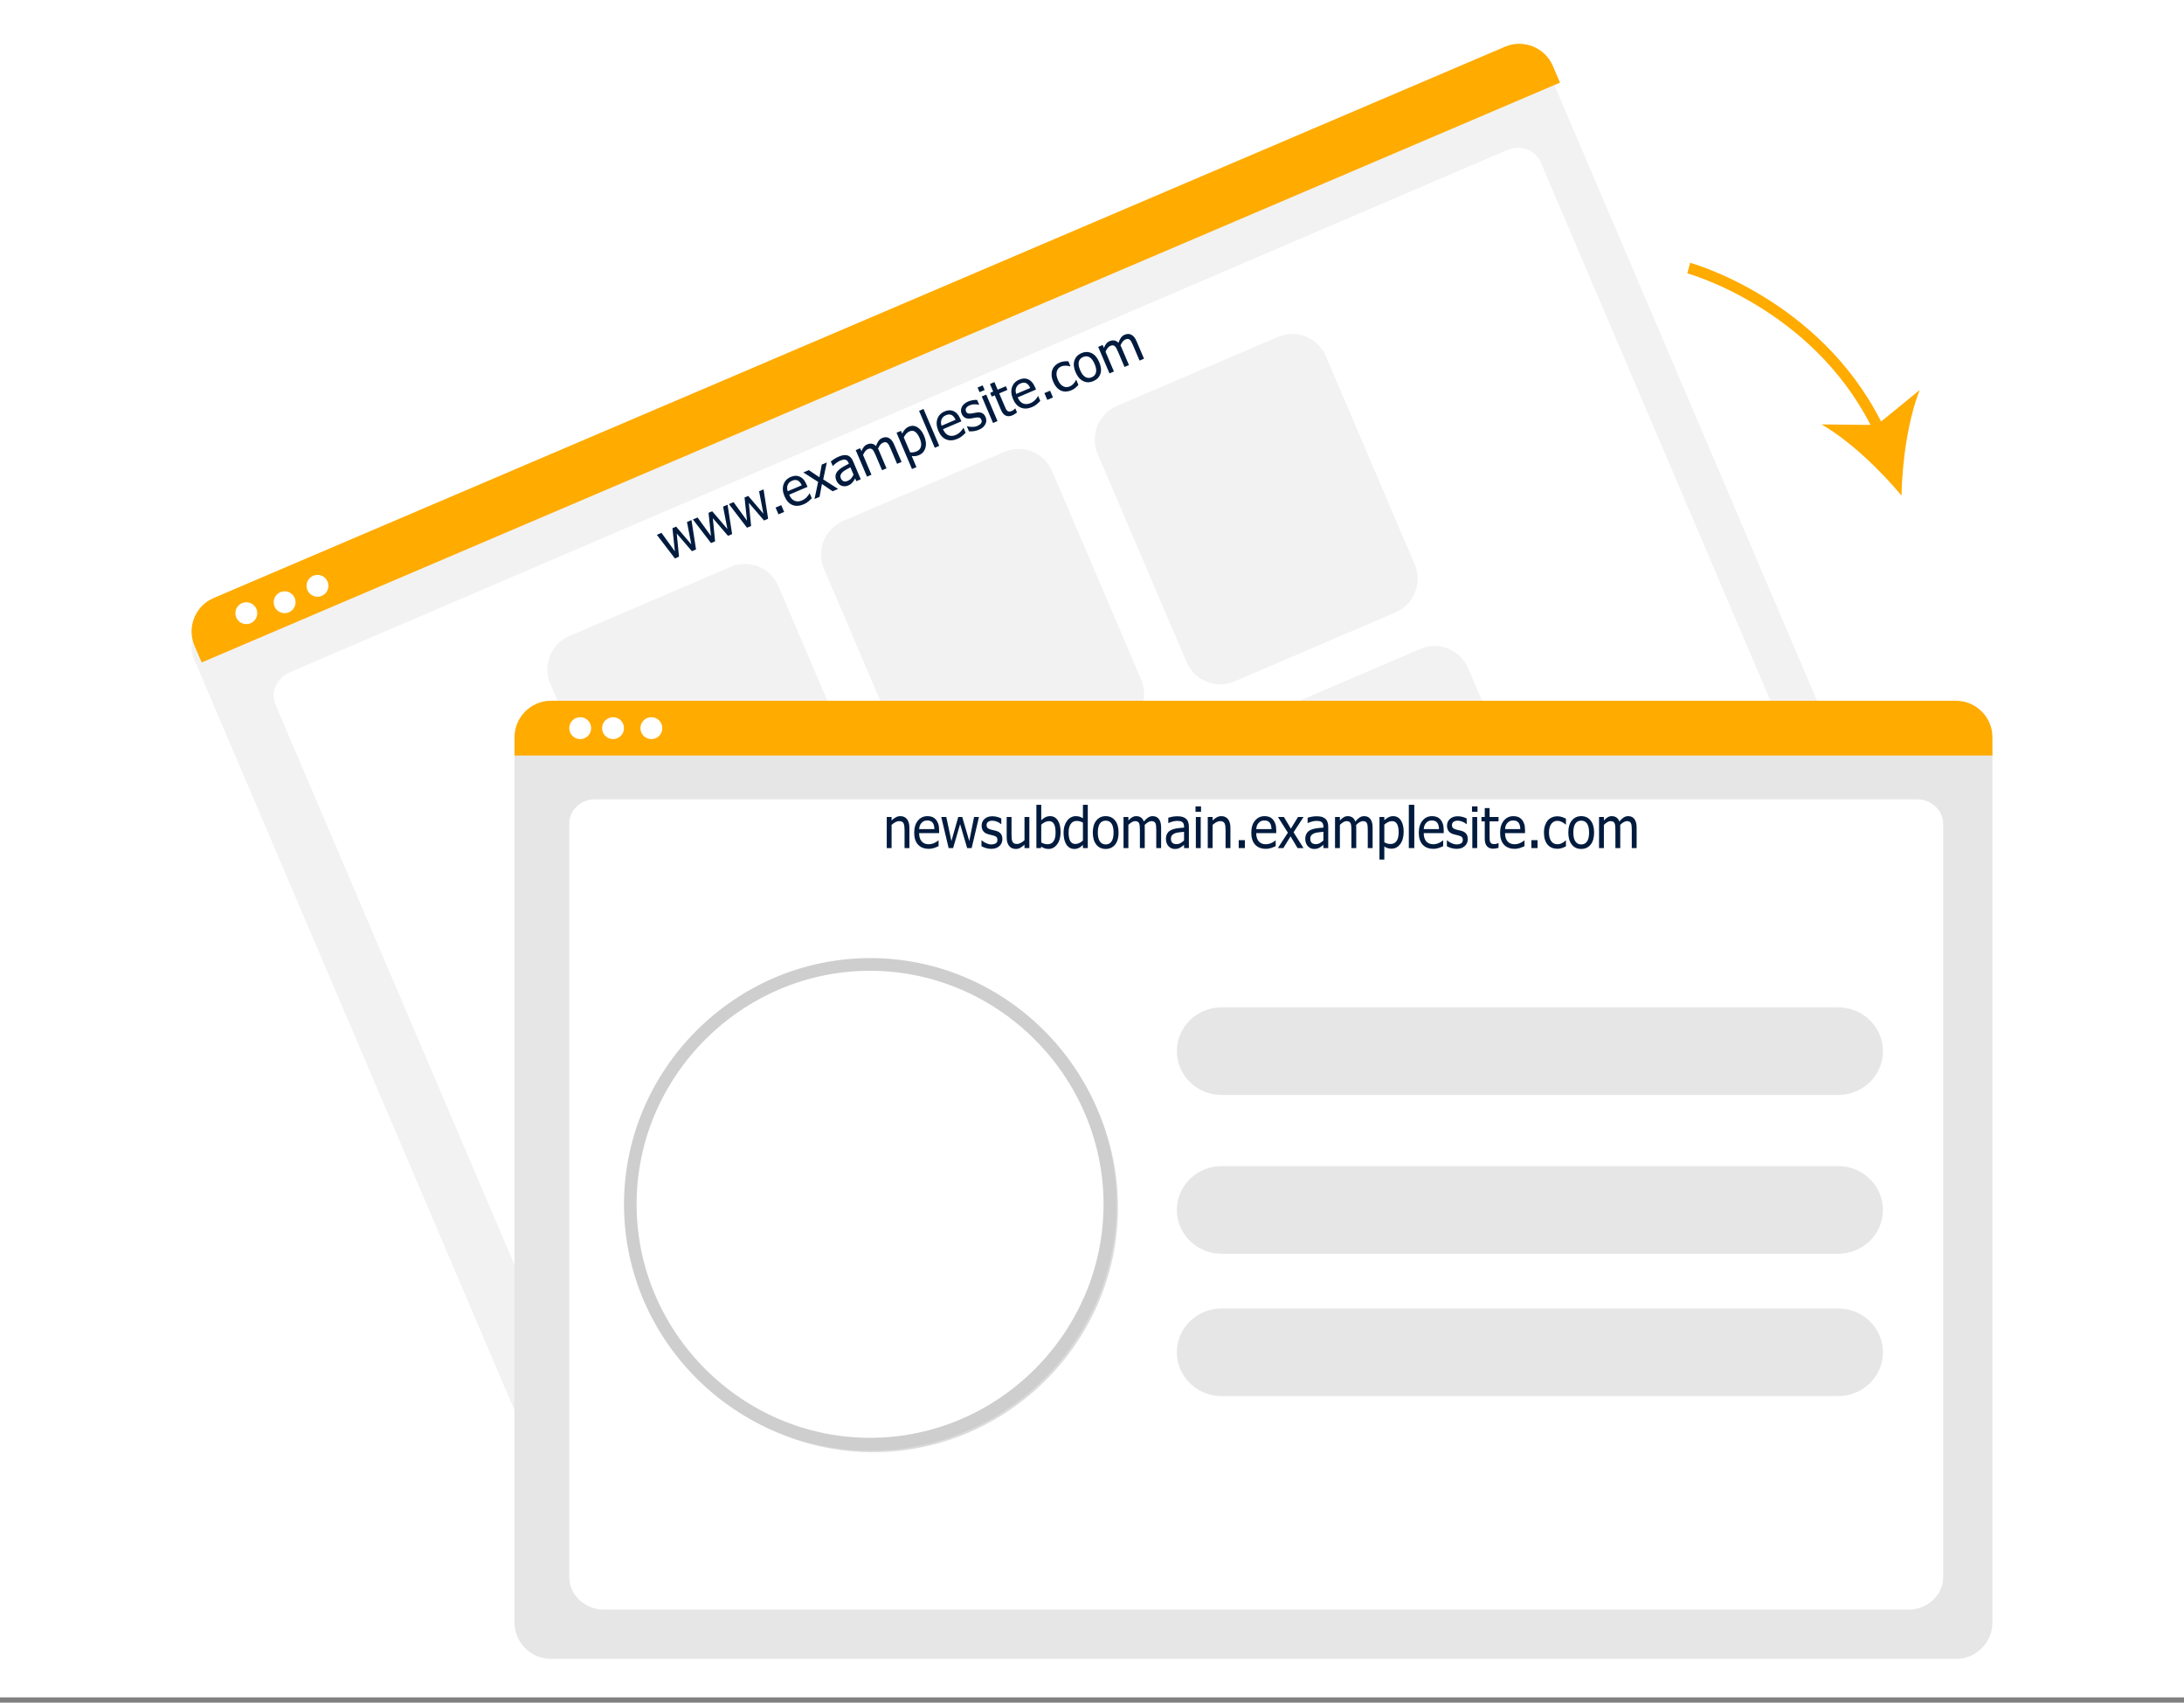 <?xml version="1.0" encoding="UTF-8"?>
<svg width="399px" height="311px" viewBox="0 0 399 311" version="1.1" xmlns="http://www.w3.org/2000/svg" xmlns:xlink="http://www.w3.org/1999/xlink">
    <rect x="0" y="0" width="399" height="311" fill="#808080" stroke="none"/>
    <title>example.com</title>
    <g id="Page-1" stroke="none" stroke-width="1" fill="none" fill-rule="evenodd">
        <g id="example.com" transform="translate(0, -0)">
            <rect id="Rectangle" fill="#FFFFFF" x="0" y="0" width="399" height="310.034"></rect>
            <g id="examp-sub" transform="translate(35, 8)">
                <path d="M307.002,160.351 L71.244,261.474 C67.914,262.898 64.005,261.328 62.577,257.992 L0.384,112.241 C-0.656,109.795 0.491,106.924 2.929,105.875 L241.856,3.392 C244.338,2.331 247.252,3.501 248.316,5.987 L310.476,151.661 C311.896,155 310.329,158.919 307.002,160.351 L307.002,160.351 Z" id="Path" fill="#F2F2F2" fill-rule="nonzero"></path>
                <path d="M297.052,156.329 L77.599,250.456 C74.382,251.836 70.716,250.501 69.427,247.481 L15.335,120.718 C14.379,118.478 15.541,115.824 17.924,114.802 L240.328,19.41 C242.751,18.37 245.513,19.377 246.485,21.654 L300.549,148.35 C301.838,151.37 300.269,154.95 297.052,156.33 L297.052,156.329 Z" id="Path" fill="#FFFFFF" fill-rule="nonzero"></path>
                <path d="M250,7.09 L1.849,113 L0.526,109.914 C-0.9,106.577 0.675,102.66 4.017,101.231 L239.97,0.526 C243.315,-0.898 247.241,0.67 248.676,4.004 L250,7.09 L250,7.09 Z" id="Path" fill="#FFAB00" fill-rule="nonzero"></path>
                <circle id="Oval" fill="#FFFFFF" cx="10" cy="104" r="2"></circle>
                <circle id="Oval" fill="#FFFFFF" cx="17" cy="102" r="2"></circle>
                <circle id="Oval" fill="#FFFFFF" cx="23" cy="99" r="2"></circle>
                <path d="M119.98,145.844 L90.511,158.472 C87.162,159.902 83.23,158.324 81.794,154.973 L65.527,116.887 C64.099,113.532 65.674,109.594 69.02,108.156 L98.489,95.528 C101.838,94.098 105.769,95.676 107.205,99.027 L123.473,137.113 C124.901,140.468 123.326,144.406 119.98,145.844 L119.98,145.844 Z" id="Path" fill="#F2F2F2" fill-rule="nonzero"></path>
                <path d="M169.98,124.844 L140.511,137.472 C137.162,138.902 133.23,137.324 131.794,133.973 L115.527,95.887 C114.099,92.532 115.674,88.594 119.02,87.156 L148.489,74.528 C151.838,73.098 155.77,74.676 157.206,78.027 L173.473,116.113 C174.901,119.468 173.326,123.406 169.98,124.844 L169.98,124.844 Z" id="Path" fill="#F2F2F2" fill-rule="nonzero"></path>
                <path d="M219.98,103.844 L190.511,116.472 C187.162,117.902 183.23,116.324 181.794,112.973 L165.527,74.887 C164.099,71.532 165.674,67.595 169.02,66.156 L198.489,53.528 C201.838,52.098 205.77,53.676 207.206,57.027 L223.473,95.113 C224.901,98.468 223.326,102.406 219.98,103.844 L219.98,103.844 Z" id="Path" fill="#F2F2F2" fill-rule="nonzero"></path>
                <path d="M144.98,203.844 L115.511,216.472 C112.162,217.902 108.23,216.324 106.794,212.973 L90.527,174.887 C89.099,171.532 90.674,167.594 94.02,166.156 L123.489,153.528 C126.838,152.098 130.77,153.676 132.206,157.027 L148.473,195.113 C149.901,198.468 148.326,202.406 144.98,203.844 L144.98,203.844 Z" id="Path" fill="#F2F2F2" fill-rule="nonzero"></path>
                <path d="M196.98,182.844 L167.511,195.472 C164.162,196.902 160.23,195.324 158.794,191.973 L142.527,153.887 C141.099,150.532 142.674,146.595 146.02,145.156 L175.489,132.528 C178.838,131.098 182.77,132.676 184.205,136.027 L200.473,174.113 C201.901,177.468 200.326,181.406 196.98,182.844 L196.98,182.844 Z" id="Path" fill="#F2F2F2" fill-rule="nonzero"></path>
                <path d="M245.98,160.844 L216.511,173.472 C213.162,174.902 209.23,173.324 207.794,169.973 L191.527,131.887 C190.099,128.532 191.674,124.595 195.02,123.156 L224.489,110.528 C227.838,109.098 231.77,110.676 233.206,114.027 L249.473,152.113 C250.901,155.468 249.326,159.406 245.98,160.844 Z" id="Path" fill="#F2F2F2" fill-rule="nonzero"></path>
                <path d="M322.388,295 L65.611,295 C61.986,294.996 59.004,292.01 59,288.38 L59,129.85 C59.003,127.19 61.188,125.003 63.844,125 L324.073,125 C326.775,125.003 328.997,127.228 329,129.934 L329,288.38 C328.996,292.01 326.014,294.996 322.389,295 L322.388,295 Z" id="Path" fill="#E6E6E6" fill-rule="nonzero"></path>
                <path d="M313.664,286 L75.336,286 C71.842,286 69,283.332 69,280.053 L69,142.411 C69,139.979 71.106,138 73.695,138 L315.227,138 C317.859,138 320,140.011 320,142.483 L320,280.052 C320,283.332 317.158,286 313.664,286 L313.664,286 Z" id="Path" fill="#FFFFFF" fill-rule="nonzero"></path>
                <path d="M329,130 L59,130 L59,126.633 C59.005,122.995 61.998,120.003 65.635,120 L322.365,120 C326.002,120.003 328.995,122.995 329,126.633 L329,130 L329,130 Z" id="Path" fill="#FFAB00" fill-rule="nonzero"></path>
                <circle id="Oval" fill="#FFFFFF" cx="71" cy="125" r="2"></circle>
                <circle id="Oval" fill="#FFFFFF" cx="77" cy="125" r="2"></circle>
                <circle id="Oval" fill="#FFFFFF" cx="84" cy="125" r="2"></circle>
                <path d="M309,184 C309,179.585 305.34,176 300.832,176 L188.167,176 C183.66,176 180,179.585 180,184 L180,184 C180,188.415 183.66,192 188.167,192 L300.832,192 C305.34,192 309,188.415 309,184 L309,184 Z" id="Path" fill="#E6E6E6"></path>
                <path d="M309,213 C309,208.585 305.34,205 300.832,205 L188.167,205 C183.66,205 180,208.585 180,213 L180,213 C180,217.415 183.66,221 188.167,221 L300.832,221 C305.34,221 309,217.415 309,213 L309,213 Z" id="Path" fill="#E6E6E6"></path>
                <path d="M309,239 C309,234.585 305.34,231 300.832,231 L188.167,231 C183.66,231 180,234.585 180,239 L180,239 C180,243.415 183.66,247 188.167,247 L300.832,247 C305.34,247 309,243.415 309,239 L309,239 Z" id="Path" fill="#E6E6E6"></path>
                <path d="M169,212.5 C169,236.912 148.912,257 124.5,257 C100.088,257 80,236.912 80,212.5 C80,188.088 100.088,168 124.5,168 C148.909,168.008 168.992,188.091 169,212.5 Z" id="Path" stroke="#DCDCDC" stroke-width="0.5" fill="#FFFFFF" fill-rule="nonzero"></path>
                <path d="M123.962,257 C99.29,256.979 79,236.672 79,212 C79,187.314 99.314,167 124,167 C148.686,167 169,187.314 169,212 C169,231.443 156.399,248.788 137.907,254.797 C133.404,256.262 128.697,257.005 123.962,257 L123.962,257 Z M123.962,169.316 C123.96,169.316 123.958,169.316 123.956,169.316 C100.558,169.316 81.303,188.57 81.303,211.968 C81.303,235.367 100.558,254.621 123.956,254.621 C147.355,254.621 166.609,235.367 166.609,211.968 C166.609,211.966 166.609,211.964 166.609,211.962 C166.582,188.577 147.347,169.342 123.962,169.316 L123.962,169.316 Z" id="Shape" fill="#CECECE" fill-rule="nonzero"></path>
                <g id="Group" transform="translate(85, 53)" fill="#011B3E" fill-rule="nonzero">
                    <polygon id="Path" points="6.326 33.995 7.16 39.356 6.406 39.677 3.635 36.451 4.049 40.681 3.3 41 0 36.688 0.849 36.326 3.298 39.711 2.851 35.474 3.522 35.188 6.297 38.434 5.507 34.344"></polygon>
                    <polygon id="Path" points="12.919 31.188 13.753 36.55 12.999 36.871 10.228 33.644 10.642 37.874 9.893 38.193 6.593 33.881 7.442 33.52 9.891 36.904 9.444 32.668 10.115 32.382 12.89 35.628 12.1 31.537 12.919 31.188"></polygon>
                    <polygon id="Path" points="19.497 28.387 20.331 33.749 19.577 34.07 16.806 30.843 17.22 35.073 16.471 35.392 13.171 31.08 14.02 30.719 16.469 34.103 16.022 29.867 16.694 29.581 19.468 32.827 18.678 28.736 19.497 28.387"></polygon>
                    <polygon id="Path" points="23.254 32.505 22.219 32.945 21.693 31.711 22.728 31.27"></polygon>
                    <path d="M26.825,31.117 C26.054,31.446 25.363,31.483 24.752,31.23 C24.141,30.977 23.665,30.45 23.324,29.65 C22.988,28.861 22.928,28.146 23.142,27.504 C23.357,26.861 23.797,26.398 24.465,26.114 C24.765,25.986 25.049,25.916 25.317,25.904 C25.585,25.893 25.845,25.942 26.097,26.053 C26.349,26.165 26.578,26.334 26.784,26.562 C26.991,26.79 27.176,27.097 27.341,27.484 L27.529,27.926 L24.176,29.354 C24.415,29.917 24.74,30.287 25.15,30.464 C25.56,30.641 26.014,30.623 26.514,30.41 C26.693,30.334 26.86,30.239 27.015,30.126 C27.169,30.012 27.302,29.894 27.414,29.771 C27.533,29.642 27.63,29.525 27.704,29.42 C27.779,29.315 27.838,29.221 27.881,29.138 L27.929,29.117 L28.307,30.006 C28.228,30.084 28.129,30.181 28.011,30.298 C27.894,30.414 27.786,30.512 27.686,30.592 C27.546,30.703 27.417,30.797 27.298,30.875 C27.179,30.953 27.022,31.034 26.825,31.117 Z M26.47,27.64 C26.371,27.423 26.265,27.245 26.151,27.105 C26.037,26.966 25.913,26.86 25.78,26.787 C25.633,26.707 25.472,26.666 25.296,26.666 C25.12,26.666 24.922,26.712 24.703,26.806 C24.486,26.898 24.316,27.009 24.192,27.138 C24.068,27.268 23.97,27.421 23.899,27.598 C23.832,27.777 23.799,27.957 23.802,28.139 C23.804,28.32 23.84,28.517 23.91,28.73 L26.47,27.64 Z" id="Shape"></path>
                    <polygon id="Path" points="33.113 28.307 32.112 28.733 30.16 27.405 29.729 29.748 28.806 30.141 29.466 27.025 26.763 25.294 27.764 24.868 29.701 26.183 30.125 23.862 31.053 23.468 30.395 26.563"></polygon>
                    <path d="M35.936,25.698 L35.364,24.355 C35.178,24.454 34.943,24.582 34.66,24.739 C34.377,24.895 34.156,25.04 33.997,25.172 C33.809,25.331 33.673,25.509 33.59,25.706 C33.507,25.904 33.518,26.125 33.622,26.371 C33.74,26.648 33.908,26.824 34.124,26.899 C34.34,26.974 34.598,26.948 34.899,26.82 C35.156,26.711 35.365,26.556 35.525,26.356 C35.686,26.157 35.823,25.937 35.936,25.698 L35.936,25.698 Z M36.224,26.374 C36.178,26.451 36.118,26.558 36.045,26.693 C35.971,26.828 35.893,26.944 35.811,27.041 C35.699,27.177 35.584,27.294 35.467,27.392 C35.35,27.489 35.17,27.59 34.928,27.693 C34.728,27.778 34.523,27.821 34.312,27.822 C34.101,27.823 33.899,27.785 33.705,27.707 C33.519,27.629 33.345,27.51 33.184,27.348 C33.023,27.186 32.896,26.997 32.804,26.78 C32.661,26.445 32.611,26.13 32.652,25.834 C32.693,25.539 32.837,25.256 33.085,24.987 C33.303,24.748 33.587,24.525 33.937,24.32 C34.286,24.115 34.67,23.91 35.087,23.705 L35.021,23.549 C34.94,23.358 34.845,23.217 34.738,23.124 C34.63,23.032 34.511,22.976 34.38,22.957 C34.248,22.935 34.102,22.945 33.942,22.987 C33.783,23.029 33.624,23.084 33.465,23.152 C33.277,23.232 33.068,23.354 32.838,23.519 C32.608,23.683 32.388,23.873 32.18,24.088 L32.132,24.108 L31.78,23.281 C31.911,23.174 32.106,23.034 32.364,22.863 C32.622,22.692 32.889,22.548 33.163,22.431 C33.495,22.289 33.786,22.196 34.037,22.151 C34.287,22.106 34.532,22.112 34.772,22.171 C35.005,22.229 35.209,22.344 35.386,22.518 C35.562,22.692 35.715,22.931 35.844,23.234 L37.253,26.544 L36.443,26.889 L36.224,26.374 L36.224,26.374 Z" id="Shape"></path>
                    <path d="M43.889,23.719 L42.698,20.921 C42.603,20.698 42.506,20.496 42.409,20.314 C42.311,20.132 42.212,20 42.111,19.916 C42.004,19.825 41.886,19.775 41.755,19.766 C41.625,19.756 41.469,19.79 41.287,19.868 C41.12,19.939 40.962,20.067 40.813,20.251 C40.665,20.436 40.529,20.668 40.407,20.949 C40.43,20.997 40.459,21.054 40.492,21.12 C40.525,21.186 40.562,21.265 40.601,21.358 L41.957,24.542 L41.142,24.889 L39.951,22.09 C39.856,21.868 39.76,21.665 39.662,21.484 C39.564,21.302 39.465,21.169 39.364,21.086 C39.257,20.995 39.139,20.945 39.009,20.935 C38.878,20.926 38.722,20.96 38.54,21.037 C38.364,21.112 38.203,21.246 38.056,21.438 C37.909,21.63 37.781,21.85 37.671,22.098 L39.21,25.712 L38.395,26.058 L36.335,21.219 L37.149,20.872 L37.378,21.409 C37.501,21.105 37.642,20.849 37.802,20.643 C37.961,20.437 38.167,20.28 38.418,20.173 C38.704,20.052 38.985,20.009 39.261,20.044 C39.538,20.08 39.797,20.223 40.039,20.471 C40.168,20.092 40.319,19.782 40.493,19.541 C40.667,19.3 40.891,19.121 41.165,19.004 C41.373,18.915 41.576,18.867 41.774,18.86 C41.972,18.852 42.165,18.893 42.354,18.984 C42.547,19.076 42.725,19.216 42.889,19.406 C43.054,19.595 43.206,19.856 43.348,20.188 L44.704,23.373 L43.889,23.719 L43.889,23.719 Z" id="Path"></path>
                    <path d="M48.827,18.608 C49.17,19.414 49.25,20.138 49.068,20.78 C48.886,21.422 48.501,21.869 47.911,22.119 C47.672,22.221 47.448,22.284 47.239,22.308 C47.031,22.332 46.806,22.327 46.563,22.294 L47.426,24.322 L46.612,24.669 L43.791,18.044 L44.606,17.697 L44.822,18.204 C44.946,17.936 45.106,17.688 45.301,17.46 C45.495,17.233 45.739,17.056 46.03,16.932 C46.585,16.696 47.111,16.732 47.608,17.038 C48.106,17.345 48.512,17.868 48.827,18.608 L48.827,18.608 Z M48.025,19.057 C47.79,18.505 47.52,18.114 47.214,17.885 C46.908,17.655 46.557,17.624 46.161,17.793 C45.93,17.891 45.729,18.037 45.557,18.231 C45.386,18.426 45.238,18.645 45.113,18.889 L46.281,21.631 C46.539,21.644 46.752,21.637 46.919,21.61 C47.087,21.583 47.269,21.528 47.465,21.444 C47.887,21.265 48.149,20.971 48.251,20.562 C48.354,20.153 48.278,19.652 48.025,19.057 L48.025,19.057 Z" id="Shape"></path>
                    <polygon id="Path" points="51.592 20.44 50.777 20.787 47.907 14.045 48.721 13.699"></polygon>
                    <path d="M54.929,19.152 C54.158,19.481 53.467,19.518 52.856,19.265 C52.245,19.011 51.769,18.485 51.428,17.685 C51.093,16.896 51.032,16.181 51.246,15.538 C51.461,14.896 51.902,14.433 52.569,14.149 C52.869,14.021 53.154,13.951 53.422,13.939 C53.689,13.928 53.949,13.977 54.201,14.088 C54.454,14.199 54.683,14.369 54.889,14.597 C55.095,14.825 55.28,15.132 55.445,15.519 L55.633,15.961 L52.28,17.389 C52.52,17.952 52.844,18.322 53.254,18.499 C53.664,18.676 54.119,18.658 54.618,18.445 C54.797,18.369 54.964,18.274 55.119,18.161 C55.274,18.047 55.407,17.929 55.518,17.806 C55.637,17.677 55.734,17.56 55.809,17.455 C55.883,17.35 55.942,17.256 55.985,17.172 L56.033,17.152 L56.411,18.04 C56.332,18.118 56.233,18.216 56.116,18.332 C55.998,18.449 55.89,18.547 55.791,18.627 C55.65,18.738 55.521,18.832 55.402,18.91 C55.283,18.988 55.126,19.069 54.929,19.152 L54.929,19.152 Z M54.575,15.675 C54.476,15.458 54.369,15.279 54.255,15.14 C54.141,15.001 54.018,14.895 53.884,14.822 C53.737,14.741 53.576,14.701 53.4,14.701 C53.224,14.701 53.027,14.747 52.807,14.841 C52.591,14.933 52.42,15.044 52.296,15.173 C52.172,15.303 52.075,15.456 52.003,15.633 C51.936,15.812 51.904,15.992 51.906,16.174 C51.908,16.355 51.944,16.552 52.014,16.765 L54.575,15.675 L54.575,15.675 Z" id="Shape"></path>
                    <path d="M58.809,17.505 C58.486,17.643 58.165,17.729 57.846,17.762 C57.528,17.795 57.255,17.802 57.028,17.783 L56.639,16.868 L56.683,16.85 C56.775,16.875 56.883,16.901 57.005,16.928 C57.127,16.954 57.281,16.97 57.468,16.976 C57.634,16.981 57.81,16.972 57.997,16.95 C58.184,16.929 58.367,16.88 58.546,16.804 C58.676,16.748 58.808,16.674 58.943,16.581 C59.077,16.488 59.171,16.403 59.223,16.326 C59.296,16.217 59.339,16.115 59.352,16.021 C59.364,15.926 59.339,15.804 59.275,15.654 C59.193,15.461 59.078,15.337 58.93,15.284 C58.783,15.231 58.561,15.228 58.264,15.276 C58.149,15.294 58.001,15.322 57.818,15.358 C57.636,15.395 57.465,15.423 57.307,15.443 C56.891,15.493 56.552,15.442 56.29,15.29 C56.027,15.137 55.828,14.902 55.692,14.585 C55.507,14.148 55.52,13.723 55.733,13.308 C55.945,12.894 56.324,12.57 56.87,12.338 C57.139,12.224 57.423,12.142 57.723,12.093 C58.023,12.043 58.286,12.03 58.514,12.052 L58.885,12.923 L58.842,12.942 C58.564,12.866 58.277,12.834 57.98,12.848 C57.684,12.861 57.406,12.923 57.146,13.034 C56.878,13.149 56.675,13.301 56.538,13.493 C56.401,13.684 56.381,13.894 56.478,14.122 C56.564,14.324 56.683,14.452 56.836,14.505 C56.988,14.558 57.199,14.564 57.468,14.524 C57.603,14.505 57.752,14.478 57.913,14.445 C58.075,14.412 58.247,14.381 58.428,14.351 C58.825,14.288 59.157,14.322 59.426,14.453 C59.696,14.585 59.906,14.829 60.059,15.187 C60.147,15.395 60.19,15.61 60.187,15.831 C60.184,16.053 60.131,16.264 60.029,16.464 C59.917,16.682 59.768,16.875 59.582,17.043 C59.396,17.211 59.139,17.365 58.809,17.505 L58.809,17.505 Z" id="Path"></path>
                    <path d="M62.235,15.909 L61.42,16.256 L59.36,11.416 L60.174,11.07 L62.235,15.909 Z M59.886,10.235 L58.958,10.63 L58.599,9.785 L59.526,9.39 L59.886,10.235 Z" id="Shape"></path>
                    <path d="M64.961,14.861 C64.516,15.05 64.116,15.071 63.76,14.924 C63.404,14.777 63.11,14.431 62.877,13.885 L61.735,11.203 L61.185,11.437 L60.897,10.762 L61.448,10.527 L60.855,9.136 L61.67,8.79 L62.262,10.18 L63.761,9.542 L64.049,10.218 L62.55,10.856 L63.529,13.157 C63.634,13.402 63.719,13.59 63.784,13.719 C63.849,13.848 63.935,13.958 64.042,14.049 C64.134,14.129 64.246,14.171 64.377,14.175 C64.509,14.179 64.668,14.141 64.856,14.061 C64.989,14.004 65.109,13.93 65.217,13.838 C65.324,13.746 65.4,13.676 65.444,13.626 L65.491,13.606 L65.803,14.338 C65.669,14.447 65.528,14.547 65.381,14.639 C65.234,14.73 65.094,14.804 64.961,14.861 L64.961,14.861 Z" id="Path"></path>
                    <path d="M68.571,13.345 C67.8,13.673 67.108,13.71 66.497,13.457 C65.886,13.204 65.41,12.677 65.07,11.877 C64.734,11.088 64.673,10.373 64.888,9.731 C65.102,9.088 65.543,8.625 66.21,8.341 C66.511,8.213 66.795,8.143 67.063,8.132 C67.331,8.12 67.591,8.17 67.843,8.281 C68.095,8.392 68.324,8.561 68.53,8.789 C68.736,9.017 68.922,9.324 69.087,9.711 L69.275,10.153 L65.921,11.581 C66.161,12.144 66.486,12.514 66.896,12.691 C67.305,12.868 67.76,12.85 68.26,12.638 C68.439,12.561 68.606,12.466 68.76,12.353 C68.915,12.239 69.048,12.121 69.16,11.999 C69.279,11.869 69.375,11.752 69.45,11.647 C69.525,11.542 69.584,11.448 69.627,11.365 L69.674,11.344 L70.052,12.233 C69.973,12.311 69.875,12.408 69.757,12.525 C69.64,12.641 69.531,12.739 69.432,12.819 C69.292,12.93 69.162,13.024 69.043,13.102 C68.925,13.18 68.767,13.261 68.571,13.345 L68.571,13.345 Z M68.216,9.867 C68.117,9.65 68.01,9.472 67.897,9.332 C67.783,9.193 67.659,9.087 67.526,9.014 C67.379,8.934 67.217,8.893 67.042,8.893 C66.866,8.893 66.668,8.939 66.449,9.033 C66.232,9.125 66.062,9.236 65.938,9.366 C65.814,9.495 65.716,9.648 65.645,9.825 C65.577,10.004 65.545,10.184 65.547,10.366 C65.55,10.548 65.586,10.745 65.656,10.957 L68.216,9.867 L68.216,9.867 Z" id="Shape"></path>
                    <polygon id="Path" points="72.367 11.595 71.331 12.036 70.805 10.801 71.841 10.361"></polygon>
                    <path d="M75.747,10.284 C75.415,10.426 75.088,10.504 74.767,10.519 C74.446,10.535 74.142,10.481 73.854,10.358 C73.566,10.235 73.3,10.039 73.056,9.769 C72.811,9.5 72.598,9.151 72.416,8.724 C72.235,8.299 72.136,7.908 72.119,7.55 C72.101,7.193 72.143,6.868 72.244,6.576 C72.344,6.284 72.513,6.02 72.749,5.785 C72.985,5.55 73.266,5.363 73.592,5.224 C73.858,5.11 74.13,5.039 74.409,5.009 C74.688,4.979 74.945,4.972 75.181,4.988 L75.57,5.902 L75.522,5.922 C75.444,5.897 75.345,5.873 75.227,5.848 C75.109,5.823 74.971,5.805 74.813,5.794 C74.676,5.784 74.521,5.79 74.35,5.812 C74.178,5.834 74.021,5.875 73.88,5.935 C73.458,6.115 73.188,6.419 73.068,6.847 C72.948,7.275 73.012,7.78 73.261,8.364 C73.504,8.936 73.817,9.329 74.2,9.543 C74.583,9.757 74.994,9.77 75.433,9.583 C75.699,9.47 75.928,9.308 76.121,9.096 C76.314,8.884 76.466,8.652 76.577,8.4 L76.625,8.38 L77.014,9.294 C76.949,9.366 76.868,9.455 76.769,9.56 C76.67,9.665 76.578,9.751 76.491,9.819 C76.369,9.919 76.258,10.002 76.158,10.071 C76.057,10.139 75.92,10.21 75.747,10.284 L75.747,10.284 Z" id="Path"></path>
                    <path d="M80.822,5.139 C81.169,5.954 81.24,6.667 81.036,7.277 C80.832,7.888 80.404,8.332 79.751,8.61 C79.078,8.896 78.451,8.893 77.871,8.599 C77.29,8.306 76.833,7.766 76.498,6.98 C76.154,6.172 76.085,5.459 76.292,4.842 C76.498,4.225 76.927,3.778 77.576,3.502 C78.229,3.224 78.847,3.224 79.43,3.503 C80.013,3.782 80.477,4.328 80.822,5.139 L80.822,5.139 Z M79.982,5.497 C79.715,4.87 79.403,4.453 79.045,4.246 C78.687,4.038 78.297,4.024 77.875,4.204 C77.451,4.384 77.188,4.676 77.088,5.079 C76.989,5.481 77.072,5.996 77.339,6.622 C77.597,7.229 77.908,7.64 78.271,7.856 C78.634,8.071 79.028,8.089 79.452,7.908 C79.871,7.73 80.13,7.438 80.229,7.033 C80.327,6.627 80.245,6.115 79.982,5.497 L79.982,5.497 Z" id="Shape"></path>
                    <path d="M88.185,4.861 L86.994,2.062 C86.899,1.839 86.803,1.637 86.705,1.455 C86.607,1.274 86.508,1.141 86.408,1.057 C86.301,0.967 86.182,0.916 86.052,0.907 C85.922,0.898 85.766,0.932 85.584,1.009 C85.416,1.08 85.258,1.208 85.11,1.392 C84.961,1.577 84.826,1.809 84.703,2.09 C84.727,2.138 84.755,2.195 84.789,2.261 C84.822,2.327 84.858,2.406 84.897,2.499 L86.253,5.683 L85.439,6.03 L84.247,3.231 C84.152,3.009 84.056,2.807 83.958,2.625 C83.86,2.443 83.761,2.31 83.661,2.227 C83.554,2.136 83.435,2.086 83.305,2.076 C83.175,2.067 83.019,2.101 82.837,2.179 C82.66,2.254 82.499,2.387 82.352,2.579 C82.205,2.771 82.077,2.991 81.968,3.239 L83.506,6.853 L82.692,7.2 L80.631,2.36 L81.446,2.013 L81.675,2.55 C81.797,2.246 81.939,1.99 82.098,1.784 C82.258,1.578 82.463,1.421 82.714,1.314 C83,1.193 83.282,1.15 83.558,1.186 C83.834,1.222 84.093,1.364 84.336,1.612 C84.464,1.233 84.615,0.923 84.789,0.682 C84.963,0.441 85.187,0.262 85.461,0.145 C85.669,0.056 85.872,0.008 86.07,0.001 C86.268,-0.007 86.462,0.035 86.65,0.125 C86.843,0.217 87.022,0.358 87.186,0.547 C87.35,0.736 87.503,0.997 87.644,1.329 L89,4.514 L88.185,4.861 L88.185,4.861 Z" id="Path"></path>
                </g>
                <g id="Group" transform="translate(127, 139)" fill="#011B3E" fill-rule="nonzero">
                    <path d="M4.142,7.907 L3.255,7.907 L3.255,4.675 C3.255,4.414 3.243,4.171 3.22,3.946 C3.196,3.721 3.151,3.54 3.085,3.405 C3.013,3.262 2.912,3.157 2.783,3.087 C2.654,3.018 2.478,2.983 2.255,2.983 C2.035,2.983 1.807,3.046 1.573,3.174 C1.339,3.3 1.11,3.466 0.887,3.669 L0.887,7.907 L0,7.907 L0,2.231 L0.887,2.231 L0.887,2.861 C1.151,2.607 1.412,2.412 1.67,2.277 C1.928,2.141 2.2,2.073 2.486,2.073 C3.005,2.073 3.411,2.257 3.703,2.625 C3.996,2.992 4.142,3.525 4.142,4.223 L4.142,7.907 L4.142,7.907 Z" id="Path"></path>
                    <path d="M7.669,8.039 C6.829,8.039 6.178,7.784 5.714,7.274 C5.25,6.764 5.018,6.04 5.018,5.102 C5.018,4.177 5.243,3.441 5.693,2.894 C6.142,2.347 6.73,2.073 7.457,2.073 C7.784,2.073 8.073,2.124 8.325,2.226 C8.576,2.328 8.796,2.487 8.985,2.703 C9.174,2.92 9.318,3.185 9.419,3.499 C9.52,3.812 9.57,4.196 9.57,4.65 L9.57,5.168 L5.919,5.168 C5.919,5.828 6.073,6.333 6.381,6.682 C6.689,7.031 7.115,7.205 7.66,7.205 C7.855,7.205 8.046,7.182 8.233,7.134 C8.42,7.087 8.589,7.026 8.74,6.951 C8.9,6.873 9.035,6.798 9.146,6.725 C9.256,6.652 9.347,6.584 9.419,6.519 L9.471,6.519 L9.471,7.561 C9.367,7.605 9.238,7.66 9.084,7.726 C8.93,7.792 8.792,7.844 8.669,7.881 C8.496,7.932 8.34,7.971 8.2,7.998 C8.06,8.025 7.883,8.039 7.669,8.039 L7.669,8.039 Z M8.707,4.436 C8.701,4.179 8.672,3.957 8.622,3.771 C8.572,3.584 8.499,3.427 8.405,3.298 C8.301,3.156 8.168,3.047 8.006,2.973 C7.844,2.898 7.644,2.861 7.405,2.861 C7.169,2.861 6.969,2.899 6.803,2.975 C6.638,3.052 6.488,3.163 6.353,3.308 C6.221,3.457 6.12,3.622 6.051,3.804 C5.982,3.985 5.938,4.196 5.919,4.436 L8.707,4.436 Z" id="Shape"></path>
                    <polygon id="Path" points="16.848 2.231 15.513 7.907 14.692 7.907 13.404 3.532 12.126 7.907 11.31 7.907 9.961 2.231 10.885 2.231 11.815 6.626 13.065 2.231 13.796 2.231 15.079 6.626 15.957 2.231 16.848 2.231"></polygon>
                    <path d="M19.062,8.044 C18.71,8.044 18.381,7.993 18.074,7.891 C17.767,7.79 17.514,7.681 17.312,7.566 L17.312,6.494 L17.359,6.494 C17.435,6.558 17.524,6.63 17.626,6.708 C17.728,6.785 17.864,6.867 18.034,6.951 C18.185,7.026 18.351,7.092 18.532,7.15 C18.712,7.207 18.9,7.236 19.095,7.236 C19.237,7.236 19.388,7.218 19.548,7.183 C19.709,7.147 19.828,7.102 19.907,7.048 C20.017,6.97 20.096,6.887 20.145,6.799 C20.194,6.711 20.218,6.579 20.218,6.403 C20.218,6.176 20.161,6.005 20.046,5.889 C19.931,5.774 19.727,5.678 19.435,5.6 C19.322,5.569 19.174,5.534 18.992,5.493 C18.809,5.452 18.641,5.408 18.487,5.361 C18.084,5.236 17.792,5.042 17.609,4.779 C17.427,4.517 17.336,4.199 17.336,3.827 C17.336,3.315 17.515,2.898 17.874,2.577 C18.232,2.255 18.708,2.094 19.303,2.094 C19.595,2.094 19.889,2.133 20.185,2.211 C20.481,2.289 20.729,2.387 20.93,2.505 L20.93,3.527 L20.883,3.527 C20.657,3.334 20.404,3.181 20.126,3.069 C19.848,2.958 19.567,2.902 19.284,2.902 C18.992,2.902 18.745,2.968 18.543,3.1 C18.342,3.232 18.241,3.432 18.241,3.699 C18.241,3.937 18.301,4.114 18.421,4.23 C18.54,4.347 18.732,4.443 18.996,4.518 C19.128,4.555 19.275,4.591 19.437,4.627 C19.599,4.662 19.77,4.704 19.949,4.751 C20.339,4.856 20.632,5.031 20.829,5.275 C21.026,5.519 21.124,5.85 21.124,6.27 C21.124,6.514 21.079,6.746 20.989,6.964 C20.9,7.183 20.768,7.37 20.595,7.526 C20.407,7.695 20.194,7.824 19.956,7.912 C19.719,8 19.421,8.044 19.062,8.044 L19.062,8.044 Z" id="Path"></path>
                    <path d="M26.055,7.907 L25.168,7.907 L25.168,7.276 C24.895,7.534 24.635,7.73 24.39,7.863 C24.144,7.997 23.871,8.064 23.569,8.064 C23.339,8.064 23.123,8.023 22.92,7.942 C22.718,7.861 22.541,7.732 22.39,7.556 C22.239,7.38 22.122,7.158 22.038,6.89 C21.955,6.623 21.913,6.298 21.913,5.915 L21.913,2.231 L22.8,2.231 L22.8,5.463 C22.8,5.764 22.81,6.014 22.831,6.212 C22.851,6.41 22.898,6.584 22.97,6.733 C23.042,6.878 23.141,6.985 23.265,7.053 C23.389,7.121 23.567,7.155 23.8,7.155 C24.017,7.155 24.248,7.088 24.494,6.956 C24.739,6.824 24.964,6.662 25.168,6.469 L25.168,2.231 L26.055,2.231 L26.055,7.907 L26.055,7.907 Z" id="Path"></path>
                    <path d="M30.847,5.051 C30.847,4.374 30.751,3.86 30.559,3.509 C30.367,3.158 30.059,2.983 29.635,2.983 C29.392,2.983 29.148,3.044 28.901,3.166 C28.654,3.288 28.43,3.442 28.229,3.628 L28.229,6.88 C28.452,6.999 28.65,7.083 28.823,7.132 C28.996,7.181 29.187,7.205 29.394,7.205 C29.847,7.205 30.202,7.033 30.46,6.687 C30.718,6.342 30.847,5.796 30.847,5.051 L30.847,5.051 Z M31.762,4.975 C31.762,5.903 31.553,6.65 31.135,7.216 C30.716,7.781 30.193,8.064 29.564,8.064 C29.278,8.064 29.033,8.026 28.83,7.95 C28.627,7.874 28.427,7.771 28.229,7.642 L28.172,7.907 L27.342,7.907 L27.342,0.001 L28.229,0.001 L28.229,2.826 C28.452,2.609 28.694,2.429 28.955,2.287 C29.216,2.145 29.512,2.074 29.842,2.074 C30.437,2.074 30.905,2.33 31.248,2.843 C31.591,3.357 31.762,4.067 31.762,4.975 L31.762,4.975 Z" id="Shape"></path>
                    <path d="M36.73,7.907 L35.843,7.907 L35.843,7.327 C35.704,7.453 35.585,7.556 35.484,7.637 C35.384,7.719 35.266,7.793 35.13,7.861 C35.005,7.925 34.874,7.975 34.739,8.011 C34.604,8.046 34.446,8.064 34.267,8.064 C33.981,8.064 33.716,8 33.472,7.871 C33.229,7.742 33.022,7.554 32.852,7.307 C32.679,7.056 32.545,6.747 32.451,6.38 C32.357,6.012 32.309,5.59 32.309,5.112 C32.309,4.614 32.369,4.183 32.489,3.819 C32.608,3.455 32.773,3.137 32.984,2.866 C33.176,2.619 33.408,2.425 33.68,2.284 C33.952,2.144 34.237,2.073 34.536,2.073 C34.8,2.073 35.03,2.105 35.225,2.167 C35.42,2.23 35.626,2.328 35.843,2.46 L35.843,0 L36.73,0 L36.73,7.907 L36.73,7.907 Z M35.843,6.524 L35.843,3.252 C35.623,3.137 35.425,3.058 35.251,3.013 C35.076,2.969 34.887,2.947 34.682,2.947 C34.226,2.947 33.869,3.131 33.611,3.499 C33.354,3.866 33.225,4.397 33.225,5.092 C33.225,5.759 33.324,6.27 33.522,6.624 C33.72,6.978 34.038,7.155 34.475,7.155 C34.707,7.155 34.942,7.098 35.178,6.984 C35.413,6.871 35.635,6.718 35.843,6.524 L35.843,6.524 Z" id="Shape"></path>
                    <path d="M42.354,5.071 C42.354,6.026 42.14,6.764 41.713,7.284 C41.285,7.804 40.716,8.064 40.005,8.064 C39.272,8.064 38.696,7.795 38.276,7.258 C37.856,6.721 37.646,5.992 37.646,5.071 C37.646,4.122 37.863,3.386 38.295,2.861 C38.727,2.336 39.297,2.073 40.005,2.073 C40.716,2.073 41.285,2.335 41.713,2.858 C42.14,3.381 42.354,4.119 42.354,5.071 L42.354,5.071 Z M41.439,5.071 C41.439,4.336 41.315,3.79 41.066,3.432 C40.818,3.075 40.464,2.896 40.005,2.896 C39.543,2.896 39.187,3.075 38.937,3.432 C38.687,3.79 38.562,4.336 38.562,5.071 C38.562,5.782 38.687,6.322 38.937,6.689 C39.187,7.057 39.543,7.241 40.005,7.241 C40.461,7.241 40.814,7.06 41.064,6.699 C41.314,6.339 41.439,5.796 41.439,5.071 Z" id="Shape"></path>
                    <path d="M49.242,7.907 L49.242,4.624 C49.242,4.363 49.232,4.122 49.213,3.9 C49.194,3.678 49.155,3.505 49.095,3.379 C49.032,3.244 48.943,3.144 48.827,3.079 C48.71,3.015 48.553,2.983 48.355,2.983 C48.172,2.983 47.977,3.043 47.767,3.163 C47.558,3.284 47.342,3.457 47.119,3.684 C47.122,3.742 47.126,3.81 47.131,3.89 C47.135,3.969 47.138,4.064 47.138,4.172 L47.138,7.907 L46.251,7.907 L46.251,4.624 C46.251,4.363 46.241,4.122 46.223,3.9 C46.204,3.678 46.164,3.505 46.105,3.379 C46.042,3.244 45.952,3.144 45.836,3.079 C45.719,3.015 45.562,2.983 45.364,2.983 C45.172,2.983 44.971,3.047 44.76,3.176 C44.549,3.305 44.345,3.469 44.147,3.669 L44.147,7.907 L43.26,7.907 L43.26,2.231 L44.147,2.231 L44.147,2.861 C44.38,2.61 44.61,2.416 44.838,2.279 C45.066,2.142 45.317,2.073 45.59,2.073 C45.902,2.073 46.178,2.15 46.418,2.302 C46.659,2.455 46.842,2.705 46.968,3.054 C47.235,2.732 47.496,2.488 47.751,2.322 C48.006,2.156 48.282,2.073 48.581,2.073 C48.808,2.073 49.014,2.112 49.199,2.188 C49.385,2.264 49.547,2.387 49.685,2.556 C49.827,2.729 49.936,2.944 50.013,3.201 C50.09,3.459 50.128,3.782 50.128,4.172 L50.128,7.907 L49.242,7.907 L49.242,7.907 Z" id="Path"></path>
                    <path d="M54.319,6.509 L54.319,4.934 C54.108,4.954 53.841,4.982 53.519,5.018 C53.197,5.053 52.936,5.103 52.738,5.168 C52.502,5.245 52.307,5.365 52.153,5.526 C51.999,5.687 51.922,5.911 51.922,6.199 C51.922,6.524 52.007,6.77 52.177,6.936 C52.347,7.102 52.595,7.185 52.922,7.185 C53.202,7.185 53.455,7.12 53.682,6.989 C53.908,6.859 54.12,6.699 54.319,6.509 L54.319,6.509 Z M54.319,7.302 C54.246,7.359 54.15,7.44 54.028,7.543 C53.907,7.646 53.79,7.728 53.677,7.789 C53.52,7.877 53.368,7.945 53.222,7.993 C53.076,8.04 52.87,8.064 52.606,8.064 C52.389,8.064 52.183,8.02 51.988,7.932 C51.793,7.844 51.622,7.72 51.474,7.561 C51.333,7.405 51.219,7.213 51.134,6.984 C51.049,6.755 51.007,6.514 51.007,6.26 C51.007,5.867 51.084,5.533 51.238,5.257 C51.392,4.98 51.636,4.761 51.969,4.599 C52.265,4.453 52.614,4.352 53.017,4.296 C53.419,4.24 53.853,4.199 54.319,4.172 L54.319,3.989 C54.319,3.765 54.287,3.585 54.224,3.448 C54.161,3.31 54.073,3.205 53.96,3.13 C53.847,3.052 53.708,3.001 53.545,2.975 C53.381,2.95 53.213,2.937 53.04,2.937 C52.836,2.937 52.595,2.97 52.318,3.036 C52.042,3.102 51.765,3.198 51.488,3.323 L51.436,3.323 L51.436,2.353 C51.6,2.302 51.834,2.246 52.139,2.185 C52.444,2.124 52.746,2.094 53.045,2.094 C53.407,2.094 53.712,2.124 53.96,2.185 C54.209,2.246 54.432,2.356 54.63,2.515 C54.822,2.671 54.965,2.873 55.059,3.12 C55.154,3.367 55.201,3.669 55.201,4.024 L55.201,7.906 L54.319,7.906 L54.319,7.302 L54.319,7.302 Z" id="Shape"></path>
                    <path d="M57.36,7.907 L56.473,7.907 L56.473,2.231 L57.36,2.231 L57.36,7.907 Z M57.421,1.281 L56.412,1.281 L56.412,0.29 L57.421,0.29 L57.421,1.281 Z" id="Shape"></path>
                    <path d="M62.789,7.907 L61.902,7.907 L61.902,4.675 C61.902,4.414 61.891,4.171 61.867,3.946 C61.844,3.721 61.799,3.54 61.733,3.405 C61.66,3.262 61.56,3.157 61.431,3.087 C61.302,3.018 61.126,2.983 60.902,2.983 C60.682,2.983 60.455,3.046 60.221,3.174 C59.987,3.3 59.758,3.466 59.534,3.669 L59.534,7.907 L58.648,7.907 L58.648,2.231 L59.534,2.231 L59.534,2.861 C59.799,2.607 60.06,2.412 60.318,2.277 C60.575,2.141 60.847,2.073 61.134,2.073 C61.652,2.073 62.058,2.257 62.351,2.625 C62.643,2.992 62.789,3.525 62.789,4.223 L62.789,7.907 L62.789,7.907 Z" id="Path"></path>
                    <rect id="Rectangle" x="64.303" y="6.458" width="1.127" height="1.448"></rect>
                    <path d="M69.255,8.039 C68.415,8.039 67.763,7.784 67.299,7.274 C66.835,6.764 66.603,6.04 66.603,5.102 C66.603,4.177 66.828,3.441 67.278,2.894 C67.728,2.347 68.316,2.073 69.042,2.073 C69.369,2.073 69.659,2.124 69.91,2.226 C70.162,2.328 70.382,2.487 70.571,2.703 C70.759,2.92 70.904,3.185 71.005,3.499 C71.105,3.812 71.156,4.196 71.156,4.65 L71.156,5.168 L67.504,5.168 C67.504,5.828 67.659,6.333 67.967,6.682 C68.275,7.031 68.701,7.205 69.245,7.205 C69.44,7.205 69.631,7.182 69.818,7.134 C70.005,7.087 70.174,7.026 70.325,6.951 C70.486,6.873 70.621,6.798 70.731,6.725 C70.841,6.652 70.932,6.584 71.005,6.519 L71.057,6.519 L71.057,7.561 C70.953,7.605 70.824,7.66 70.67,7.726 C70.516,7.792 70.377,7.844 70.255,7.881 C70.082,7.932 69.925,7.971 69.785,7.998 C69.645,8.025 69.468,8.039 69.255,8.039 L69.255,8.039 Z M70.292,4.436 C70.286,4.179 70.258,3.957 70.207,3.771 C70.157,3.584 70.085,3.427 69.99,3.298 C69.887,3.156 69.754,3.047 69.592,2.973 C69.43,2.898 69.229,2.861 68.99,2.861 C68.755,2.861 68.554,2.899 68.389,2.975 C68.224,3.052 68.074,3.163 67.938,3.308 C67.806,3.457 67.706,3.622 67.637,3.804 C67.567,3.985 67.523,4.196 67.504,4.436 L70.292,4.436 Z" id="Shape"></path>
                    <polygon id="Path" points="76.143 7.907 75.053 7.907 73.775 5.762 72.459 7.907 71.454 7.907 73.284 5.092 71.473 2.231 72.563 2.231 73.831 4.355 75.133 2.231 76.143 2.231 74.322 5.026"></polygon>
                    <path d="M79.775,6.509 L79.775,4.934 C79.564,4.954 79.297,4.982 78.975,5.018 C78.653,5.053 78.392,5.103 78.194,5.168 C77.958,5.245 77.763,5.365 77.609,5.526 C77.455,5.687 77.378,5.911 77.378,6.199 C77.378,6.524 77.463,6.77 77.633,6.936 C77.803,7.102 78.051,7.185 78.378,7.185 C78.658,7.185 78.911,7.12 79.138,6.989 C79.364,6.859 79.576,6.699 79.775,6.509 Z M79.775,7.302 C79.702,7.359 79.605,7.44 79.484,7.543 C79.363,7.646 79.246,7.728 79.133,7.789 C78.976,7.877 78.824,7.945 78.678,7.993 C78.531,8.04 78.326,8.064 78.062,8.064 C77.845,8.064 77.639,8.02 77.444,7.932 C77.249,7.844 77.078,7.72 76.93,7.561 C76.788,7.405 76.675,7.213 76.59,6.984 C76.505,6.755 76.463,6.514 76.463,6.26 C76.463,5.867 76.54,5.533 76.694,5.257 C76.848,4.98 77.092,4.761 77.425,4.599 C77.721,4.453 78.07,4.352 78.473,4.296 C78.875,4.24 79.309,4.199 79.775,4.172 L79.775,3.989 C79.775,3.765 79.743,3.585 79.68,3.448 C79.617,3.31 79.529,3.205 79.416,3.13 C79.303,3.052 79.164,3.001 79.001,2.975 C78.837,2.95 78.669,2.937 78.496,2.937 C78.292,2.937 78.051,2.97 77.774,3.036 C77.498,3.102 77.221,3.198 76.944,3.323 L76.892,3.323 L76.892,2.353 C77.056,2.302 77.29,2.246 77.595,2.185 C77.9,2.124 78.202,2.094 78.501,2.094 C78.863,2.094 79.168,2.124 79.416,2.185 C79.664,2.246 79.888,2.356 80.086,2.515 C80.278,2.671 80.421,2.873 80.515,3.12 C80.609,3.367 80.657,3.669 80.657,4.024 L80.657,7.906 L79.775,7.906 L79.775,7.302 L79.775,7.302 Z" id="Shape"></path>
                    <path d="M87.88,7.907 L87.88,4.624 C87.88,4.363 87.871,4.122 87.852,3.9 C87.833,3.678 87.794,3.505 87.734,3.379 C87.671,3.244 87.581,3.144 87.465,3.079 C87.349,3.015 87.191,2.983 86.993,2.983 C86.811,2.983 86.615,3.043 86.406,3.163 C86.197,3.284 85.981,3.457 85.757,3.684 C85.761,3.742 85.764,3.81 85.769,3.89 C85.774,3.969 85.776,4.064 85.776,4.172 L85.776,7.907 L84.889,7.907 L84.889,4.624 C84.889,4.363 84.88,4.122 84.861,3.9 C84.842,3.678 84.803,3.505 84.743,3.379 C84.68,3.244 84.591,3.144 84.474,3.079 C84.358,3.015 84.201,2.983 84.003,2.983 C83.811,2.983 83.609,3.047 83.399,3.176 C83.188,3.305 82.984,3.469 82.786,3.669 L82.786,7.907 L81.899,7.907 L81.899,2.231 L82.786,2.231 L82.786,2.861 C83.018,2.61 83.249,2.416 83.477,2.279 C83.705,2.142 83.955,2.073 84.229,2.073 C84.54,2.073 84.816,2.15 85.057,2.302 C85.297,2.455 85.481,2.705 85.606,3.054 C85.874,2.732 86.135,2.488 86.39,2.322 C86.644,2.156 86.921,2.073 87.22,2.073 C87.446,2.073 87.652,2.112 87.838,2.188 C88.023,2.264 88.185,2.387 88.324,2.556 C88.465,2.729 88.574,2.944 88.652,3.201 C88.729,3.459 88.767,3.782 88.767,4.172 L88.767,7.907 L87.88,7.907 L87.88,7.907 Z" id="Path"></path>
                    <path d="M94.439,4.919 C94.439,5.864 94.229,6.617 93.809,7.177 C93.389,7.738 92.859,8.018 92.217,8.018 C91.956,8.018 91.725,7.986 91.524,7.922 C91.323,7.857 91.116,7.758 90.906,7.622 L90.906,10 L90.019,10 L90.019,2.231 L90.906,2.231 L90.906,2.826 C91.126,2.612 91.37,2.433 91.639,2.29 C91.908,2.146 92.201,2.074 92.519,2.074 C93.123,2.074 93.594,2.331 93.932,2.846 C94.27,3.361 94.439,4.052 94.439,4.919 L94.439,4.919 Z M93.524,5.026 C93.524,4.379 93.428,3.876 93.236,3.519 C93.044,3.162 92.733,2.983 92.302,2.983 C92.05,2.983 91.808,3.043 91.573,3.163 C91.339,3.284 91.116,3.439 90.906,3.628 L90.906,6.845 C91.138,6.967 91.337,7.05 91.502,7.094 C91.668,7.138 91.857,7.16 92.071,7.16 C92.53,7.16 92.887,6.979 93.142,6.616 C93.397,6.254 93.524,5.723 93.524,5.026 Z" id="Shape"></path>
                    <rect id="Rectangle" x="95.381" y="0" width="1" height="7.906"></rect>
                    <path d="M99.854,8.039 C99.014,8.039 98.363,7.784 97.899,7.274 C97.435,6.764 97.203,6.04 97.203,5.102 C97.203,4.177 97.428,3.441 97.878,2.894 C98.327,2.347 98.915,2.073 99.642,2.073 C99.969,2.073 100.258,2.124 100.51,2.226 C100.761,2.328 100.982,2.487 101.17,2.703 C101.359,2.92 101.504,3.185 101.604,3.499 C101.705,3.812 101.755,4.196 101.755,4.65 L101.755,5.168 L98.104,5.168 C98.104,5.828 98.258,6.333 98.566,6.682 C98.874,7.031 99.301,7.205 99.845,7.205 C100.04,7.205 100.231,7.182 100.418,7.134 C100.605,7.087 100.774,7.026 100.925,6.951 C101.085,6.873 101.221,6.798 101.331,6.725 C101.441,6.652 101.532,6.584 101.604,6.519 L101.656,6.519 L101.656,7.561 C101.552,7.605 101.423,7.66 101.269,7.726 C101.115,7.792 100.977,7.844 100.854,7.881 C100.681,7.932 100.525,7.971 100.385,7.998 C100.245,8.025 100.068,8.039 99.854,8.039 L99.854,8.039 Z M100.892,4.436 C100.886,4.179 100.857,3.957 100.807,3.771 C100.757,3.584 100.684,3.427 100.59,3.298 C100.486,3.156 100.353,3.047 100.191,2.973 C100.029,2.898 99.829,2.861 99.59,2.861 C99.354,2.861 99.154,2.899 98.988,2.975 C98.823,3.052 98.673,3.163 98.538,3.308 C98.406,3.457 98.305,3.622 98.236,3.804 C98.167,3.985 98.123,4.196 98.104,4.436 L100.892,4.436 L100.892,4.436 Z" id="Shape"></path>
                    <path d="M104.085,8.044 C103.732,8.044 103.403,7.993 103.096,7.891 C102.79,7.79 102.536,7.681 102.335,7.566 L102.335,6.494 L102.382,6.494 C102.457,6.558 102.546,6.63 102.648,6.708 C102.751,6.785 102.887,6.867 103.056,6.951 C103.207,7.026 103.373,7.092 103.554,7.15 C103.735,7.207 103.923,7.236 104.118,7.236 C104.259,7.236 104.41,7.218 104.571,7.183 C104.731,7.147 104.851,7.102 104.929,7.048 C105.039,6.97 105.119,6.887 105.167,6.799 C105.216,6.711 105.24,6.579 105.24,6.403 C105.24,6.176 105.183,6.005 105.068,5.889 C104.954,5.774 104.75,5.678 104.457,5.6 C104.344,5.569 104.196,5.534 104.014,5.493 C103.832,5.452 103.663,5.408 103.509,5.361 C103.107,5.236 102.814,5.042 102.632,4.779 C102.449,4.517 102.358,4.199 102.358,3.827 C102.358,3.315 102.537,2.898 102.896,2.577 C103.254,2.255 103.731,2.094 104.325,2.094 C104.618,2.094 104.912,2.133 105.207,2.211 C105.503,2.289 105.752,2.387 105.953,2.505 L105.953,3.527 L105.906,3.527 C105.679,3.334 105.427,3.181 105.148,3.069 C104.87,2.958 104.589,2.902 104.306,2.902 C104.014,2.902 103.767,2.968 103.566,3.1 C103.365,3.232 103.264,3.432 103.264,3.699 C103.264,3.937 103.324,4.114 103.443,4.23 C103.563,4.347 103.754,4.443 104.019,4.518 C104.151,4.555 104.298,4.591 104.46,4.627 C104.622,4.662 104.792,4.704 104.972,4.751 C105.362,4.856 105.655,5.031 105.851,5.275 C106.048,5.519 106.146,5.85 106.146,6.27 C106.146,6.514 106.101,6.746 106.012,6.964 C105.922,7.183 105.791,7.37 105.618,7.526 C105.429,7.695 105.216,7.824 104.979,7.912 C104.741,8 104.443,8.044 104.085,8.044 L104.085,8.044 Z" id="Path"></path>
                    <path d="M107.869,7.907 L106.982,7.907 L106.982,2.231 L107.869,2.231 L107.869,7.907 Z M107.93,1.281 L106.921,1.281 L106.921,0.29 L107.93,0.29 L107.93,1.281 Z" id="Shape"></path>
                    <path d="M110.79,8.018 C110.306,8.018 109.929,7.87 109.658,7.573 C109.388,7.277 109.253,6.809 109.253,6.168 L109.253,3.023 L108.654,3.023 L108.654,2.231 L109.253,2.231 L109.253,0.599 L110.139,0.599 L110.139,2.231 L111.772,2.231 L111.772,3.023 L110.139,3.023 L110.139,5.721 C110.139,6.009 110.144,6.231 110.154,6.387 C110.163,6.543 110.199,6.688 110.262,6.824 C110.316,6.942 110.402,7.031 110.522,7.091 C110.641,7.15 110.803,7.18 111.007,7.18 C111.152,7.18 111.292,7.157 111.427,7.111 C111.563,7.065 111.66,7.027 111.72,6.997 L111.772,6.997 L111.772,7.855 C111.605,7.906 111.436,7.946 111.265,7.975 C111.093,8.003 110.935,8.018 110.79,8.018 L110.79,8.018 Z" id="Path"></path>
                    <path d="M114.71,8.039 C113.87,8.039 113.218,7.784 112.755,7.274 C112.291,6.764 112.059,6.04 112.059,5.102 C112.059,4.177 112.284,3.441 112.733,2.894 C113.183,2.347 113.771,2.073 114.498,2.073 C114.825,2.073 115.114,2.124 115.366,2.226 C115.617,2.328 115.837,2.487 116.026,2.703 C116.215,2.92 116.359,3.185 116.46,3.499 C116.561,3.812 116.611,4.196 116.611,4.65 L116.611,5.168 L112.96,5.168 C112.96,5.828 113.114,6.333 113.422,6.682 C113.73,7.031 114.156,7.205 114.7,7.205 C114.896,7.205 115.087,7.182 115.274,7.134 C115.461,7.087 115.63,7.026 115.781,6.951 C115.941,6.873 116.076,6.798 116.186,6.725 C116.297,6.652 116.388,6.584 116.46,6.519 L116.512,6.519 L116.512,7.561 C116.408,7.605 116.279,7.66 116.125,7.726 C115.971,7.792 115.833,7.844 115.71,7.881 C115.537,7.932 115.381,7.971 115.241,7.998 C115.101,8.025 114.924,8.039 114.71,8.039 L114.71,8.039 Z M115.748,4.436 C115.741,4.179 115.713,3.957 115.663,3.771 C115.612,3.584 115.54,3.427 115.446,3.298 C115.342,3.156 115.209,3.047 115.047,2.973 C114.885,2.898 114.685,2.861 114.446,2.861 C114.21,2.861 114.009,2.899 113.844,2.975 C113.679,3.052 113.529,3.163 113.394,3.308 C113.262,3.457 113.161,3.622 113.092,3.804 C113.023,3.985 112.979,4.196 112.96,4.436 L115.748,4.436 L115.748,4.436 Z" id="Shape"></path>
                    <rect id="Rectangle" x="117.77" y="6.458" width="1.127" height="1.448"></rect>
                    <path d="M122.529,8.033 C122.167,8.033 121.835,7.973 121.533,7.853 C121.231,7.733 120.972,7.551 120.755,7.307 C120.538,7.063 120.37,6.756 120.25,6.385 C120.131,6.014 120.071,5.578 120.071,5.076 C120.071,4.578 120.133,4.148 120.257,3.786 C120.381,3.423 120.547,3.118 120.755,2.871 C120.963,2.624 121.221,2.433 121.531,2.299 C121.841,2.166 122.173,2.099 122.529,2.099 C122.818,2.099 123.097,2.143 123.366,2.231 C123.635,2.319 123.875,2.421 124.085,2.536 L124.085,3.608 L124.033,3.608 C123.971,3.55 123.89,3.484 123.791,3.41 C123.691,3.335 123.571,3.259 123.43,3.181 C123.307,3.113 123.162,3.054 122.996,3.003 C122.829,2.952 122.669,2.927 122.514,2.927 C122.055,2.927 121.687,3.114 121.408,3.488 C121.13,3.863 120.991,4.392 120.991,5.076 C120.991,5.747 121.125,6.269 121.394,6.644 C121.663,7.018 122.036,7.205 122.514,7.205 C122.804,7.205 123.079,7.141 123.34,7.012 C123.601,6.883 123.832,6.717 124.033,6.514 L124.085,6.514 L124.085,7.586 C123.997,7.63 123.887,7.684 123.755,7.746 C123.623,7.809 123.504,7.856 123.397,7.886 C123.246,7.934 123.11,7.97 122.991,7.995 C122.871,8.021 122.717,8.033 122.529,8.033 L122.529,8.033 Z" id="Path"></path>
                    <path d="M129.228,5.071 C129.228,6.026 129.014,6.764 128.586,7.284 C128.158,7.804 127.589,8.064 126.878,8.064 C126.146,8.064 125.569,7.795 125.15,7.258 C124.73,6.721 124.52,5.992 124.52,5.071 C124.52,4.122 124.736,3.386 125.168,2.861 C125.601,2.336 126.171,2.073 126.878,2.073 C127.589,2.073 128.158,2.335 128.586,2.858 C129.014,3.381 129.228,4.119 129.228,5.071 L129.228,5.071 Z M128.312,5.071 C128.312,4.336 128.188,3.79 127.94,3.432 C127.691,3.075 127.338,2.896 126.878,2.896 C126.416,2.896 126.06,3.075 125.81,3.432 C125.56,3.79 125.435,4.336 125.435,5.071 C125.435,5.782 125.56,6.322 125.81,6.689 C126.06,7.057 126.416,7.241 126.878,7.241 C127.334,7.241 127.687,7.06 127.937,6.699 C128.187,6.339 128.312,5.796 128.312,5.071 Z" id="Shape"></path>
                    <path d="M136.113,7.907 L136.113,4.624 C136.113,4.363 136.104,4.122 136.085,3.9 C136.066,3.678 136.027,3.505 135.967,3.379 C135.904,3.244 135.814,3.144 135.698,3.079 C135.582,3.015 135.424,2.983 135.226,2.983 C135.044,2.983 134.848,3.043 134.639,3.163 C134.43,3.284 134.214,3.457 133.99,3.684 C133.993,3.742 133.997,3.81 134.002,3.89 C134.007,3.969 134.009,4.064 134.009,4.172 L134.009,7.907 L133.122,7.907 L133.122,4.624 C133.122,4.363 133.113,4.122 133.094,3.9 C133.075,3.678 133.036,3.505 132.976,3.379 C132.913,3.244 132.824,3.144 132.707,3.079 C132.591,3.015 132.434,2.983 132.235,2.983 C132.044,2.983 131.842,3.047 131.632,3.176 C131.421,3.305 131.216,3.469 131.018,3.669 L131.018,7.907 L130.132,7.907 L130.132,2.231 L131.018,2.231 L131.018,2.861 C131.251,2.61 131.481,2.416 131.709,2.279 C131.937,2.142 132.188,2.073 132.462,2.073 C132.773,2.073 133.049,2.15 133.29,2.302 C133.53,2.455 133.714,2.705 133.839,3.054 C134.107,2.732 134.368,2.488 134.622,2.322 C134.877,2.156 135.154,2.073 135.453,2.073 C135.679,2.073 135.885,2.112 136.071,2.188 C136.256,2.264 136.418,2.387 136.557,2.556 C136.698,2.729 136.807,2.944 136.884,3.201 C136.961,3.459 137,3.782 137,4.172 L137,7.907 L136.113,7.907 L136.113,7.907 Z" id="Path"></path>
                </g>
            </g>
            <path d="M308.777,48 L308.259,49.932 C308.489,49.993 330.749,56.208 341.735,77.616 L332.767,77.52 C337.804,80.387 343.524,85.852 347.388,90.517 C347.501,84.461 348.569,76.622 350.722,71.241 L343.658,76.995 C332.307,54.545 309.017,48.064 308.777,48 Z" id="Fill-2" fill="#FFAB00"></path>
        </g>
    </g>
</svg>